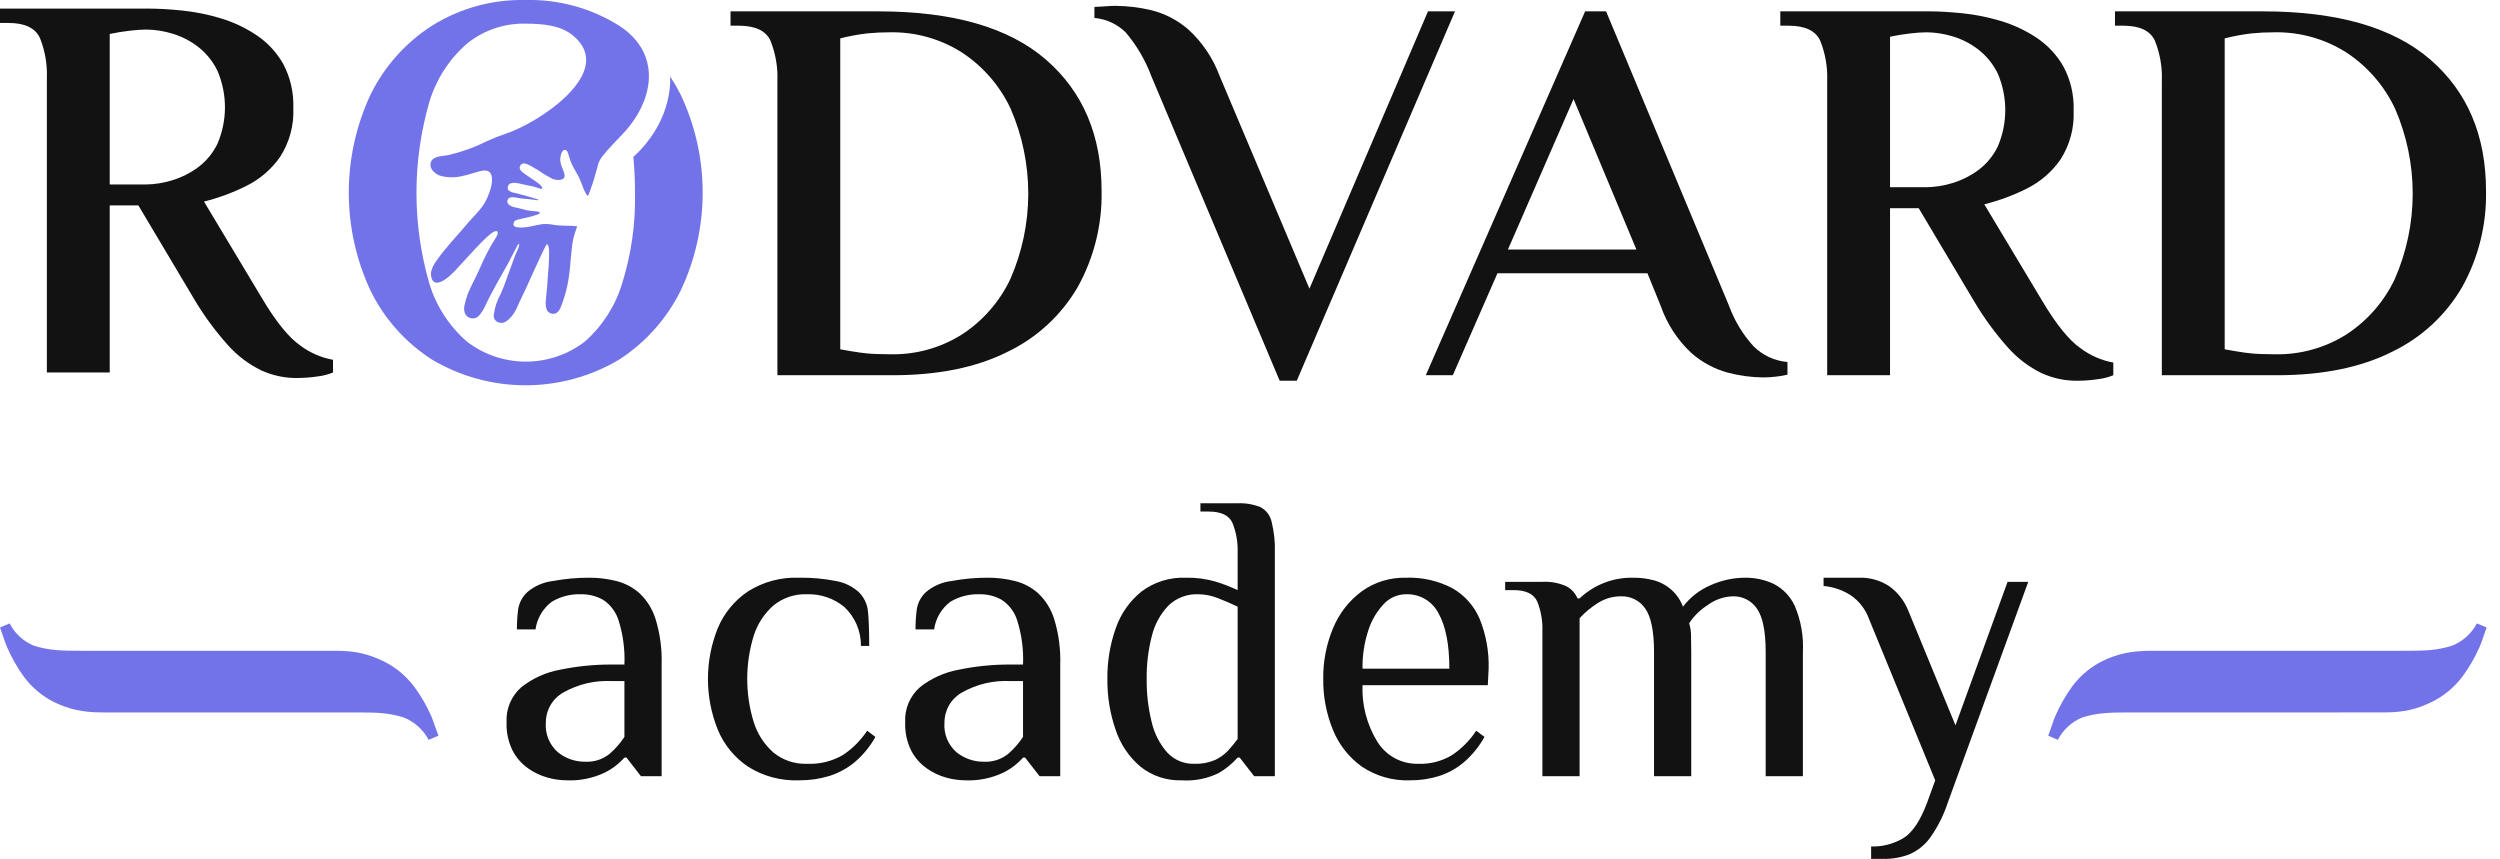 <?xml version="1.0" encoding="UTF-8"?> <svg xmlns="http://www.w3.org/2000/svg" width="163" height="56" viewBox="0 0 163 56" fill="none"> <g clip-path="url(#clip0_70_430)"> <path d="M36.937 50.877C36.523 50.872 36.11 50.813 35.711 50.702C35.252 50.576 34.818 50.371 34.43 50.095C34.005 49.795 33.659 49.397 33.419 48.936C33.14 48.366 33.005 47.737 33.028 47.103C33.003 46.673 33.077 46.243 33.242 45.846C33.408 45.449 33.662 45.095 33.985 44.811C34.722 44.226 35.593 43.832 36.52 43.665C37.632 43.434 38.767 43.321 39.903 43.328H40.712C40.753 42.356 40.625 41.385 40.334 40.457C40.163 39.904 39.806 39.428 39.323 39.109C38.883 38.862 38.386 38.736 37.881 38.745C37.214 38.722 36.554 38.89 35.98 39.23C35.692 39.446 35.449 39.717 35.267 40.027C35.084 40.337 34.964 40.68 34.915 41.037H33.702C33.7 40.599 33.727 40.163 33.783 39.729C33.85 39.3 34.059 38.906 34.376 38.61C34.849 38.208 35.431 37.955 36.048 37.882C36.83 37.737 37.624 37.665 38.42 37.666C39.016 37.665 39.609 37.737 40.186 37.882C40.746 38.023 41.264 38.295 41.696 38.678C42.187 39.144 42.549 39.729 42.747 40.376C43.038 41.332 43.17 42.329 43.138 43.328V50.608H41.79L40.847 49.394H40.712C40.343 49.812 39.894 50.152 39.391 50.392C38.624 50.748 37.782 50.915 36.937 50.877ZM38.151 49.664C38.719 49.696 39.28 49.518 39.728 49.165C40.107 48.841 40.438 48.464 40.712 48.046V44.407H39.903C38.798 44.346 37.699 44.604 36.735 45.148C36.388 45.343 36.099 45.626 35.897 45.97C35.696 46.313 35.59 46.704 35.589 47.103C35.559 47.465 35.614 47.829 35.75 48.166C35.886 48.503 36.098 48.804 36.371 49.044C36.874 49.451 37.503 49.67 38.151 49.664ZM52.089 50.877C50.919 50.921 49.763 50.611 48.773 49.987C47.895 49.398 47.211 48.564 46.805 47.588C45.942 45.457 45.942 43.074 46.805 40.942C47.214 39.972 47.898 39.142 48.773 38.556C49.763 37.932 50.919 37.622 52.089 37.667C52.899 37.653 53.708 37.725 54.502 37.882C55.06 37.977 55.579 38.23 55.998 38.61C56.337 38.946 56.547 39.389 56.591 39.864C56.645 40.358 56.672 41.108 56.672 42.115H56.133C56.138 41.638 56.044 41.165 55.856 40.726C55.668 40.287 55.391 39.893 55.041 39.567C54.362 39.011 53.505 38.719 52.628 38.745C51.825 38.712 51.038 38.976 50.418 39.486C49.818 40.018 49.375 40.703 49.137 41.468C48.58 43.291 48.58 45.239 49.137 47.062C49.373 47.832 49.816 48.522 50.418 49.057C51.038 49.568 51.825 49.831 52.628 49.799C53.439 49.835 54.244 49.638 54.947 49.233C55.58 48.816 56.121 48.275 56.538 47.642L57.077 48.046C56.73 48.671 56.273 49.228 55.729 49.691C55.24 50.096 54.677 50.403 54.071 50.594C53.428 50.789 52.76 50.884 52.089 50.877V50.877ZM62.927 50.877C62.512 50.872 62.1 50.813 61.7 50.702C61.241 50.576 60.808 50.371 60.42 50.095C59.995 49.795 59.649 49.397 59.409 48.936C59.129 48.366 58.995 47.737 59.018 47.103C58.993 46.673 59.066 46.243 59.232 45.846C59.398 45.449 59.652 45.095 59.975 44.811C60.712 44.226 61.583 43.832 62.509 43.665C63.622 43.434 64.756 43.321 65.893 43.328H66.702C66.743 42.356 66.615 41.385 66.324 40.457C66.153 39.904 65.795 39.428 65.313 39.109C64.873 38.862 64.375 38.736 63.871 38.745C63.204 38.722 62.544 38.89 61.97 39.23C61.682 39.446 61.439 39.717 61.256 40.027C61.074 40.337 60.954 40.68 60.905 41.037H59.692C59.69 40.599 59.717 40.163 59.773 39.729C59.839 39.3 60.048 38.906 60.366 38.61C60.839 38.208 61.421 37.955 62.038 37.882C62.82 37.737 63.614 37.665 64.41 37.666C65.005 37.665 65.598 37.737 66.176 37.882C66.736 38.023 67.253 38.295 67.686 38.678C68.177 39.144 68.539 39.729 68.737 40.376C69.028 41.332 69.16 42.329 69.128 43.328V50.608H67.78L66.836 49.394H66.702C66.333 49.812 65.884 50.152 65.38 50.392C64.614 50.748 63.772 50.915 62.927 50.877H62.927ZM64.14 49.664C64.709 49.696 65.27 49.518 65.718 49.165C66.097 48.841 66.428 48.464 66.702 48.046V44.407H65.893C64.788 44.346 63.688 44.604 62.725 45.148C62.378 45.343 62.088 45.626 61.887 45.97C61.686 46.313 61.579 46.704 61.579 47.103C61.549 47.465 61.604 47.829 61.739 48.166C61.875 48.503 62.088 48.804 62.361 49.044C62.864 49.451 63.493 49.67 64.14 49.664ZM77.054 50.877C76.078 50.911 75.122 50.596 74.358 49.987C73.609 49.351 73.05 48.521 72.741 47.588C72.371 46.522 72.189 45.4 72.201 44.272C72.186 43.138 72.374 42.011 72.754 40.942C73.08 40.004 73.664 39.177 74.439 38.556C75.271 37.938 76.289 37.624 77.324 37.667C77.98 37.653 78.635 37.739 79.265 37.923C79.754 38.074 80.231 38.258 80.694 38.475V36.049C80.72 35.381 80.605 34.715 80.357 34.094C80.132 33.6 79.615 33.353 78.807 33.353H78.267V32.814H80.694C81.195 32.791 81.696 32.874 82.163 33.056C82.348 33.15 82.51 33.283 82.638 33.446C82.766 33.609 82.857 33.798 82.905 34C83.072 34.669 83.145 35.359 83.12 36.049V50.608H81.772L80.829 49.394H80.694C80.344 49.788 79.934 50.124 79.481 50.392C78.729 50.766 77.892 50.934 77.054 50.877ZM77.863 49.799C78.325 49.817 78.785 49.734 79.211 49.556C79.531 49.41 79.819 49.204 80.06 48.95C80.286 48.706 80.498 48.449 80.694 48.181V39.554C80.281 39.356 79.854 39.172 79.413 39.001C79.006 38.837 78.572 38.75 78.133 38.745C77.774 38.729 77.415 38.787 77.079 38.914C76.743 39.042 76.436 39.236 76.178 39.486C75.651 40.041 75.279 40.724 75.1 41.468C74.864 42.384 74.751 43.326 74.763 44.272C74.753 45.212 74.861 46.149 75.086 47.062C75.252 47.801 75.599 48.487 76.097 49.057C76.321 49.3 76.595 49.493 76.899 49.621C77.204 49.748 77.533 49.809 77.863 49.799ZM91.936 50.877C90.822 50.919 89.723 50.608 88.796 49.987C87.951 49.383 87.296 48.551 86.908 47.588C86.477 46.536 86.262 45.408 86.275 44.272C86.259 43.129 86.479 41.996 86.922 40.942C87.315 39.993 87.958 39.169 88.782 38.556C89.621 37.953 90.634 37.641 91.667 37.667C92.721 37.627 93.766 37.864 94.7 38.354C95.498 38.81 96.123 39.516 96.479 40.363C96.893 41.39 97.09 42.491 97.059 43.598L97.005 44.676H88.836C88.786 45.966 89.119 47.242 89.793 48.343C90.072 48.801 90.467 49.177 90.938 49.432C91.409 49.688 91.94 49.815 92.476 49.799C93.248 49.828 94.011 49.631 94.673 49.233C95.299 48.813 95.836 48.272 96.25 47.642L96.789 48.046C96.444 48.668 95.992 49.225 95.455 49.691C94.979 50.094 94.43 50.401 93.837 50.594C93.222 50.787 92.581 50.883 91.936 50.877ZM88.836 43.598H94.498C94.498 42.034 94.264 40.834 93.797 39.999C93.599 39.608 93.293 39.282 92.916 39.059C92.538 38.837 92.105 38.728 91.667 38.745C91.396 38.747 91.128 38.804 90.88 38.913C90.632 39.022 90.409 39.18 90.225 39.379C89.761 39.87 89.415 40.46 89.213 41.104C88.95 41.908 88.822 42.751 88.836 43.598ZM100.564 50.608V41.171C100.59 40.504 100.475 39.837 100.227 39.217C100.002 38.722 99.485 38.475 98.677 38.475H98.137V37.936H100.564C101.096 37.906 101.627 38.003 102.114 38.219C102.447 38.389 102.709 38.671 102.855 39.015H102.99C103.936 38.122 105.195 37.637 106.495 37.667C106.936 37.663 107.376 37.718 107.803 37.828C108.239 37.94 108.642 38.155 108.978 38.455C109.313 38.755 109.572 39.132 109.73 39.554C110.202 38.939 110.824 38.456 111.537 38.152C112.24 37.836 113.003 37.67 113.774 37.667C114.421 37.659 115.062 37.797 115.648 38.071C116.256 38.383 116.74 38.891 117.023 39.513C117.423 40.463 117.603 41.491 117.549 42.519V50.608H115.122V42.519C115.122 41.171 114.934 40.228 114.556 39.689C114.382 39.429 114.144 39.219 113.866 39.077C113.588 38.936 113.278 38.868 112.965 38.88C112.381 38.901 111.818 39.098 111.348 39.446C110.864 39.751 110.45 40.155 110.135 40.632C110.22 40.921 110.261 41.221 110.256 41.522C110.265 41.917 110.269 42.25 110.269 42.519V50.608H107.843V42.519C107.843 41.171 107.654 40.228 107.277 39.689C107.103 39.429 106.865 39.219 106.587 39.077C106.308 38.936 105.998 38.868 105.686 38.88C105.156 38.877 104.637 39.027 104.19 39.311C103.746 39.587 103.342 39.922 102.99 40.309V50.608H100.564ZM121.997 56V55.191C122.741 55.213 123.475 55.021 124.113 54.638C124.698 54.27 125.205 53.51 125.637 52.36L126.176 50.877L121.862 40.363C121.64 39.741 121.23 39.204 120.69 38.826C120.152 38.475 119.536 38.263 118.897 38.206V37.667H121.188C121.901 37.639 122.604 37.837 123.197 38.233C123.748 38.636 124.173 39.188 124.424 39.823L127.497 47.291L130.894 37.936H132.242L126.985 52.36C126.719 53.168 126.332 53.931 125.839 54.625C125.495 55.099 125.029 55.471 124.491 55.703C123.953 55.908 123.381 56.009 122.806 56H121.997Z" fill="#121212"></path> <path d="M23.225 46.451C24.565 46.451 25.317 46.468 26.329 46.781C27.024 47.06 27.597 47.576 27.946 48.237L28.585 47.969C28.549 47.884 28.48 47.692 28.381 47.398C28.28 47.1 28.199 46.88 28.136 46.732C27.832 46.032 27.449 45.369 26.995 44.756C26.461 44.051 25.768 43.483 24.972 43.096C24.006 42.648 23.225 42.431 21.887 42.431L17.866 42.431H5.36C4.02 42.431 3.205 42.415 2.213 42.101C1.531 41.822 0.969 41.306 0.627 40.645L0 40.913C0.035 40.997 0.102 41.19 0.199 41.483C0.299 41.78 0.379 42.001 0.441 42.15C0.739 42.85 1.114 43.514 1.56 44.127C2.084 44.831 2.764 45.4 3.545 45.787C4.492 46.235 5.36 46.451 6.7 46.451H17.866H23.225Z" fill="#7373E9"></path> <path d="M156.772 42.431C158.112 42.431 158.864 42.414 159.875 42.101C160.57 41.822 161.144 41.306 161.493 40.645L162.132 40.913C162.096 40.998 162.026 41.19 161.928 41.484C161.827 41.782 161.745 42.002 161.682 42.15C161.378 42.85 160.995 43.513 160.541 44.126C160.007 44.831 159.314 45.399 158.518 45.786C157.552 46.234 156.772 46.451 155.433 46.45L151.412 46.451H138.906C137.566 46.451 136.752 46.467 135.759 46.781C135.077 47.06 134.515 47.576 134.173 48.237L133.546 47.968C133.581 47.885 133.649 47.692 133.746 47.399C133.845 47.102 133.925 46.881 133.987 46.732C134.285 46.032 134.661 45.368 135.106 44.754C135.631 44.05 136.31 43.482 137.091 43.094C138.038 42.647 138.906 42.431 140.246 42.431H151.412H156.772Z" fill="#7373E9"></path> <path d="M19.34 24.646C18.539 24.649 17.748 24.477 17.021 24.142C16.203 23.742 15.471 23.186 14.864 22.507C14.015 21.56 13.263 20.53 12.618 19.433L9.023 13.394H7.154V24.286H3.056V5.09C3.09 4.2 2.937 3.312 2.606 2.484C2.307 1.825 1.618 1.496 0.539 1.496H0V0.561H9.706C10.329 0.561 11.054 0.603 11.881 0.687C12.727 0.775 13.564 0.943 14.379 1.19C15.208 1.437 15.996 1.807 16.715 2.286C17.434 2.765 18.031 3.405 18.459 4.156C18.93 5.039 19.16 6.031 19.124 7.032C19.177 8.162 18.875 9.28 18.261 10.231C17.7 11.034 16.946 11.683 16.069 12.118C15.186 12.56 14.258 12.903 13.3 13.143L17.075 19.433C17.986 20.967 18.819 21.998 19.573 22.525C20.204 22.999 20.936 23.319 21.712 23.459V24.286C21.402 24.415 21.075 24.499 20.742 24.538C20.278 24.61 19.809 24.646 19.34 24.646ZM7.154 12.028H9.49C10.075 12.023 10.657 11.932 11.216 11.759C11.822 11.575 12.394 11.289 12.905 10.914C13.45 10.51 13.887 9.979 14.181 9.368C14.502 8.618 14.667 7.811 14.667 6.996C14.667 6.18 14.502 5.373 14.181 4.623C13.887 4.012 13.457 3.477 12.923 3.059C12.423 2.672 11.857 2.379 11.251 2.197C10.693 2.023 10.111 1.932 9.526 1.927C9.178 1.933 8.83 1.957 8.484 1.999C8.052 2.047 7.609 2.119 7.154 2.214V12.028H7.154Z" fill="#121212"></path> <path d="M50.687 24.465V5.269C50.721 4.379 50.568 3.491 50.238 2.663C49.938 2.004 49.249 1.675 48.171 1.675H47.631V0.74H57.265C62.13 0.74 65.773 1.789 68.193 3.886C70.614 5.983 71.824 8.84 71.824 12.459C71.867 14.638 71.333 16.789 70.278 18.696C69.212 20.539 67.615 22.017 65.695 22.938C63.67 23.956 61.172 24.465 58.2 24.465H50.687ZM58.092 23.099C59.717 23.128 61.315 22.684 62.693 21.823C64.071 20.933 65.173 19.675 65.875 18.193C66.642 16.442 67.04 14.552 67.043 12.641C67.046 10.729 66.654 8.838 65.893 7.085C65.192 5.592 64.091 4.322 62.711 3.418C61.31 2.53 59.679 2.074 58.02 2.106C57.522 2.105 57.024 2.129 56.528 2.178C55.941 2.248 55.358 2.356 54.785 2.502V22.776C55.312 22.872 55.749 22.944 56.097 22.992C56.444 23.04 56.774 23.07 57.086 23.081C57.397 23.093 57.733 23.099 58.092 23.099Z" fill="#121212"></path> <path d="M83.435 24.825L75.059 4.946C74.674 3.918 74.114 2.963 73.406 2.124C72.856 1.575 72.13 1.237 71.356 1.172V0.453C71.452 0.453 71.662 0.441 71.986 0.417C72.309 0.393 72.555 0.381 72.722 0.381C73.516 0.387 74.306 0.483 75.077 0.668C75.968 0.893 76.793 1.324 77.486 1.927C78.392 2.758 79.088 3.793 79.517 4.946L85.376 18.822L93.105 0.74H94.866L84.549 24.825H83.435Z" fill="#121212"></path> <path d="M114.961 24.609C114.191 24.599 113.424 24.497 112.679 24.304C111.786 24.065 110.962 23.622 110.27 23.01C109.365 22.162 108.681 21.107 108.275 19.936L107.412 17.815H97.635L94.723 24.465H92.961L103.35 0.74H104.716L112.732 19.936C113.089 20.912 113.632 21.81 114.332 22.578C114.926 23.169 115.709 23.531 116.543 23.603V24.43C116.3 24.486 116.054 24.528 115.806 24.555C115.526 24.59 115.244 24.608 114.961 24.609V24.609ZM98.317 16.269H106.693L102.595 6.456L98.317 16.269Z" fill="#121212"></path> <path d="M140.952 24.465V5.269C140.986 4.379 140.833 3.491 140.503 2.663C140.203 2.004 139.514 1.675 138.436 1.675H137.896V0.74H147.53C152.395 0.74 156.038 1.789 158.458 3.886C160.879 5.983 162.089 8.84 162.089 12.459C162.132 14.638 161.599 16.789 160.543 18.696C159.477 20.539 157.88 22.017 155.96 22.938C153.935 23.956 151.437 24.465 148.465 24.465H140.952ZM148.357 23.099C149.982 23.128 151.58 22.684 152.958 21.823C154.336 20.933 155.438 19.675 156.14 18.193C156.907 16.442 157.305 14.552 157.308 12.641C157.311 10.729 156.92 8.838 156.158 7.085C155.457 5.592 154.356 4.322 152.976 3.418C151.575 2.53 149.944 2.074 148.285 2.106C147.787 2.105 147.289 2.129 146.793 2.178C146.206 2.248 145.624 2.356 145.05 2.502V22.776C145.577 22.872 146.015 22.944 146.362 22.992C146.71 23.04 147.039 23.07 147.351 23.081C147.662 23.093 147.998 23.099 148.357 23.099Z" fill="#121212"></path> <path d="M135.416 24.825C134.616 24.828 133.824 24.656 133.097 24.322C132.279 23.921 131.547 23.366 130.94 22.686C130.091 21.739 129.339 20.709 128.694 19.613L125.099 13.573H123.23V24.465H119.132V5.269C119.166 4.379 119.013 3.491 118.682 2.663C118.383 2.004 117.694 1.675 116.615 1.675H116.076V0.74H125.782C126.405 0.74 127.13 0.782 127.957 0.866C128.804 0.954 129.64 1.122 130.455 1.369C131.284 1.616 132.072 1.986 132.792 2.466C133.51 2.945 134.107 3.585 134.535 4.335C135.007 5.218 135.236 6.21 135.2 7.211C135.253 8.341 134.951 9.459 134.337 10.41C133.776 11.213 133.022 11.862 132.145 12.297C131.262 12.739 130.334 13.082 129.377 13.322L133.151 19.613C134.062 21.146 134.895 22.177 135.65 22.704C136.28 23.178 137.012 23.498 137.788 23.639V24.465C137.478 24.594 137.151 24.678 136.818 24.717C136.354 24.79 135.885 24.826 135.416 24.825V24.825ZM123.23 12.207H125.566C126.152 12.202 126.733 12.111 127.292 11.938C127.899 11.754 128.47 11.468 128.981 11.093C129.526 10.689 129.964 10.158 130.257 9.547C130.578 8.797 130.743 7.99 130.743 7.175C130.743 6.359 130.578 5.552 130.257 4.802C129.963 4.192 129.533 3.657 128.999 3.239C128.5 2.851 127.933 2.559 127.328 2.376C126.769 2.202 126.187 2.111 125.602 2.106C125.254 2.112 124.906 2.136 124.56 2.178C124.128 2.226 123.685 2.298 123.23 2.394V12.207Z" fill="#121212"></path> <path fill-rule="evenodd" clip-rule="evenodd" d="M34.259 -7.37221e-05C32.112 -0.048 29.998 0.532 28.177 1.669C26.449 2.773 25.059 4.331 24.157 6.172C23.224 8.173 22.74 10.353 22.74 12.56C22.74 14.768 23.224 16.948 24.157 18.948C25.059 20.79 26.449 22.348 28.177 23.452C30.021 24.544 32.125 25.121 34.268 25.121C36.412 25.121 38.516 24.544 40.36 23.452C42.082 22.341 43.471 20.785 44.38 18.948C45.325 16.951 45.815 14.77 45.815 12.56C45.815 10.351 45.325 8.169 44.38 6.172C44.173 5.763 43.943 5.365 43.692 4.981C43.724 5.605 43.679 8.051 41.294 10.233C41.365 10.968 41.401 11.744 41.401 12.56C41.447 14.573 41.161 16.579 40.557 18.5C40.115 19.956 39.276 21.26 38.135 22.268C37.032 23.117 35.679 23.578 34.286 23.578C32.894 23.578 31.541 23.117 30.438 22.268C29.287 21.265 28.442 19.959 27.997 18.5C26.873 14.626 26.873 10.513 27.997 6.639C28.438 5.173 29.284 3.86 30.438 2.853C31.515 1.975 32.87 1.511 34.259 1.543C35.43 1.543 36.557 1.658 37.351 2.309C40.274 4.7 35.034 8.057 32.961 8.723C32.549 8.86 32.145 9.02 31.751 9.203C30.953 9.602 30.112 9.907 29.243 10.112C28.791 10.196 28.202 10.162 28.076 10.621C28.056 10.727 28.065 10.835 28.101 10.936C28.137 11.036 28.199 11.126 28.281 11.195C28.41 11.329 28.574 11.425 28.753 11.474C29.201 11.582 29.667 11.587 30.116 11.487C30.541 11.405 31.173 11.164 31.496 11.124C32.07 11.052 32.135 11.557 32.051 12.033C32.015 12.227 31.961 12.417 31.891 12.602C31.503 13.634 31.157 13.749 30.224 14.868C29.737 15.453 29.091 16.105 28.507 16.929C28.457 16.999 28.399 17.076 28.354 17.15C28.304 17.232 28.271 17.286 28.224 17.379C28.197 17.434 28.196 17.467 28.175 17.504C28.118 17.638 28.092 17.782 28.097 17.927C28.203 18.941 29.171 18.252 29.902 17.397C29.936 17.362 29.966 17.325 30.002 17.288L31.073 16.13C31.135 16.064 31.209 15.989 31.274 15.923C31.348 15.846 31.399 15.79 31.475 15.716C31.631 15.566 31.731 15.463 31.901 15.319C32.008 15.227 32.275 15.001 32.437 15.088C32.462 15.16 32.458 15.239 32.427 15.309C32.405 15.368 32.377 15.425 32.341 15.478C32.137 15.792 31.949 16.116 31.779 16.45C31.566 16.863 31.466 17.079 31.29 17.486C31.021 18.109 30.732 18.581 30.485 19.201C30.394 19.449 30.323 19.704 30.273 19.964C30.176 20.623 30.663 20.851 31.013 20.731C31.222 20.659 31.415 20.355 31.519 20.172C31.576 20.072 31.641 19.952 31.689 19.842C31.978 19.184 32.728 17.894 33.114 17.197L33.724 16.027C33.749 15.982 33.783 15.907 33.839 15.897C33.901 16.018 33.675 16.455 33.625 16.57C33.538 16.769 33.459 17.005 33.38 17.219C33.298 17.437 33.218 17.658 33.141 17.873C32.946 18.413 32.881 18.623 32.644 19.164C32.413 19.576 32.262 20.028 32.199 20.496C32.178 20.593 32.19 20.693 32.232 20.783C32.274 20.872 32.344 20.945 32.431 20.991C32.522 21.037 32.623 21.057 32.724 21.049C32.825 21.042 32.921 21.007 33.004 20.948C33.098 20.885 33.184 20.813 33.263 20.731C33.413 20.573 33.539 20.392 33.638 20.197C33.786 19.893 33.91 19.58 34.058 19.293C34.365 18.71 35.55 15.929 35.671 15.915C35.79 16.014 35.795 16.236 35.803 16.41C35.794 17.463 35.764 17.251 35.666 18.776C35.635 19.049 35.609 19.313 35.586 19.585C35.555 19.805 35.582 20.028 35.664 20.234C35.706 20.301 35.764 20.358 35.834 20.397C35.903 20.437 35.981 20.458 36.06 20.46C36.137 20.466 36.212 20.447 36.278 20.408C36.377 20.337 36.457 20.243 36.513 20.135C36.813 19.427 37.014 18.681 37.109 17.918C37.184 17.381 37.208 16.816 37.276 16.274C37.308 15.816 37.408 15.366 37.571 14.937C37.595 14.879 37.614 14.819 37.629 14.758C37.221 14.687 36.714 14.749 36.115 14.662C35.866 14.609 35.611 14.593 35.357 14.613C34.893 14.675 34.2 14.914 33.689 14.812C33.562 14.787 33.467 14.738 33.482 14.582C33.487 14.525 33.51 14.471 33.546 14.428C33.583 14.385 33.632 14.354 33.687 14.339C33.755 14.312 34.382 14.176 34.512 14.148C34.646 14.119 34.766 14.07 34.891 14.036C35.011 14.003 35.171 13.966 35.201 13.865C35.138 13.762 34.771 13.768 34.648 13.754C34.463 13.734 34.281 13.697 34.103 13.645C33.924 13.593 33.743 13.55 33.56 13.517C33.289 13.461 32.949 13.277 33.124 12.982C33.265 12.746 33.772 12.915 33.949 12.937C34.251 12.975 34.539 12.982 34.826 13.024C34.896 13.034 35.059 13.085 35.122 13.024C34.696 12.863 34.083 12.721 33.627 12.59C33.46 12.57 33.3 12.512 33.16 12.418C33.134 12.382 33.117 12.341 33.109 12.298C33.101 12.255 33.102 12.211 33.112 12.168C33.122 12.126 33.141 12.086 33.167 12.051C33.194 12.016 33.228 11.988 33.266 11.967C33.554 11.83 34.082 12.036 34.346 12.073C34.601 12.113 34.853 12.175 35.098 12.258C35.178 12.284 35.251 12.345 35.358 12.294C35.37 12.114 35.004 11.882 34.866 11.786L34.146 11.292C34.035 11.206 33.812 11.042 33.907 10.829C34.087 10.428 34.603 10.829 34.864 10.969L35.023 11.057C35.357 11.29 35.706 11.499 36.067 11.685C36.282 11.748 36.712 11.789 36.803 11.549C36.87 11.373 36.658 10.965 36.605 10.812C36.566 10.695 36.539 10.575 36.528 10.453C36.513 10.217 36.633 9.657 36.905 9.795C36.989 9.838 37.021 9.942 37.053 10.039C37.108 10.249 37.177 10.456 37.258 10.658C37.429 11.016 37.645 11.335 37.812 11.7C37.938 11.977 38.117 12.614 38.336 12.783C38.368 12.745 38.635 11.985 38.666 11.881C38.763 11.555 38.84 11.291 38.939 10.951C38.983 10.675 39.099 10.415 39.273 10.197C39.45 9.967 39.74 9.635 39.95 9.418L40.273 9.078C40.353 8.99 40.442 8.897 40.528 8.812C42.675 6.597 43.181 3.49 40.36 1.669C38.534 0.527 36.413 -0.053 34.259 -6.00917e-05V-7.37221e-05Z" fill="#7373E9"></path> </g> <defs> <clipPath id="clip0_70_430"> <rect width="163" height="56" fill="white"></rect> </clipPath> </defs> </svg> 